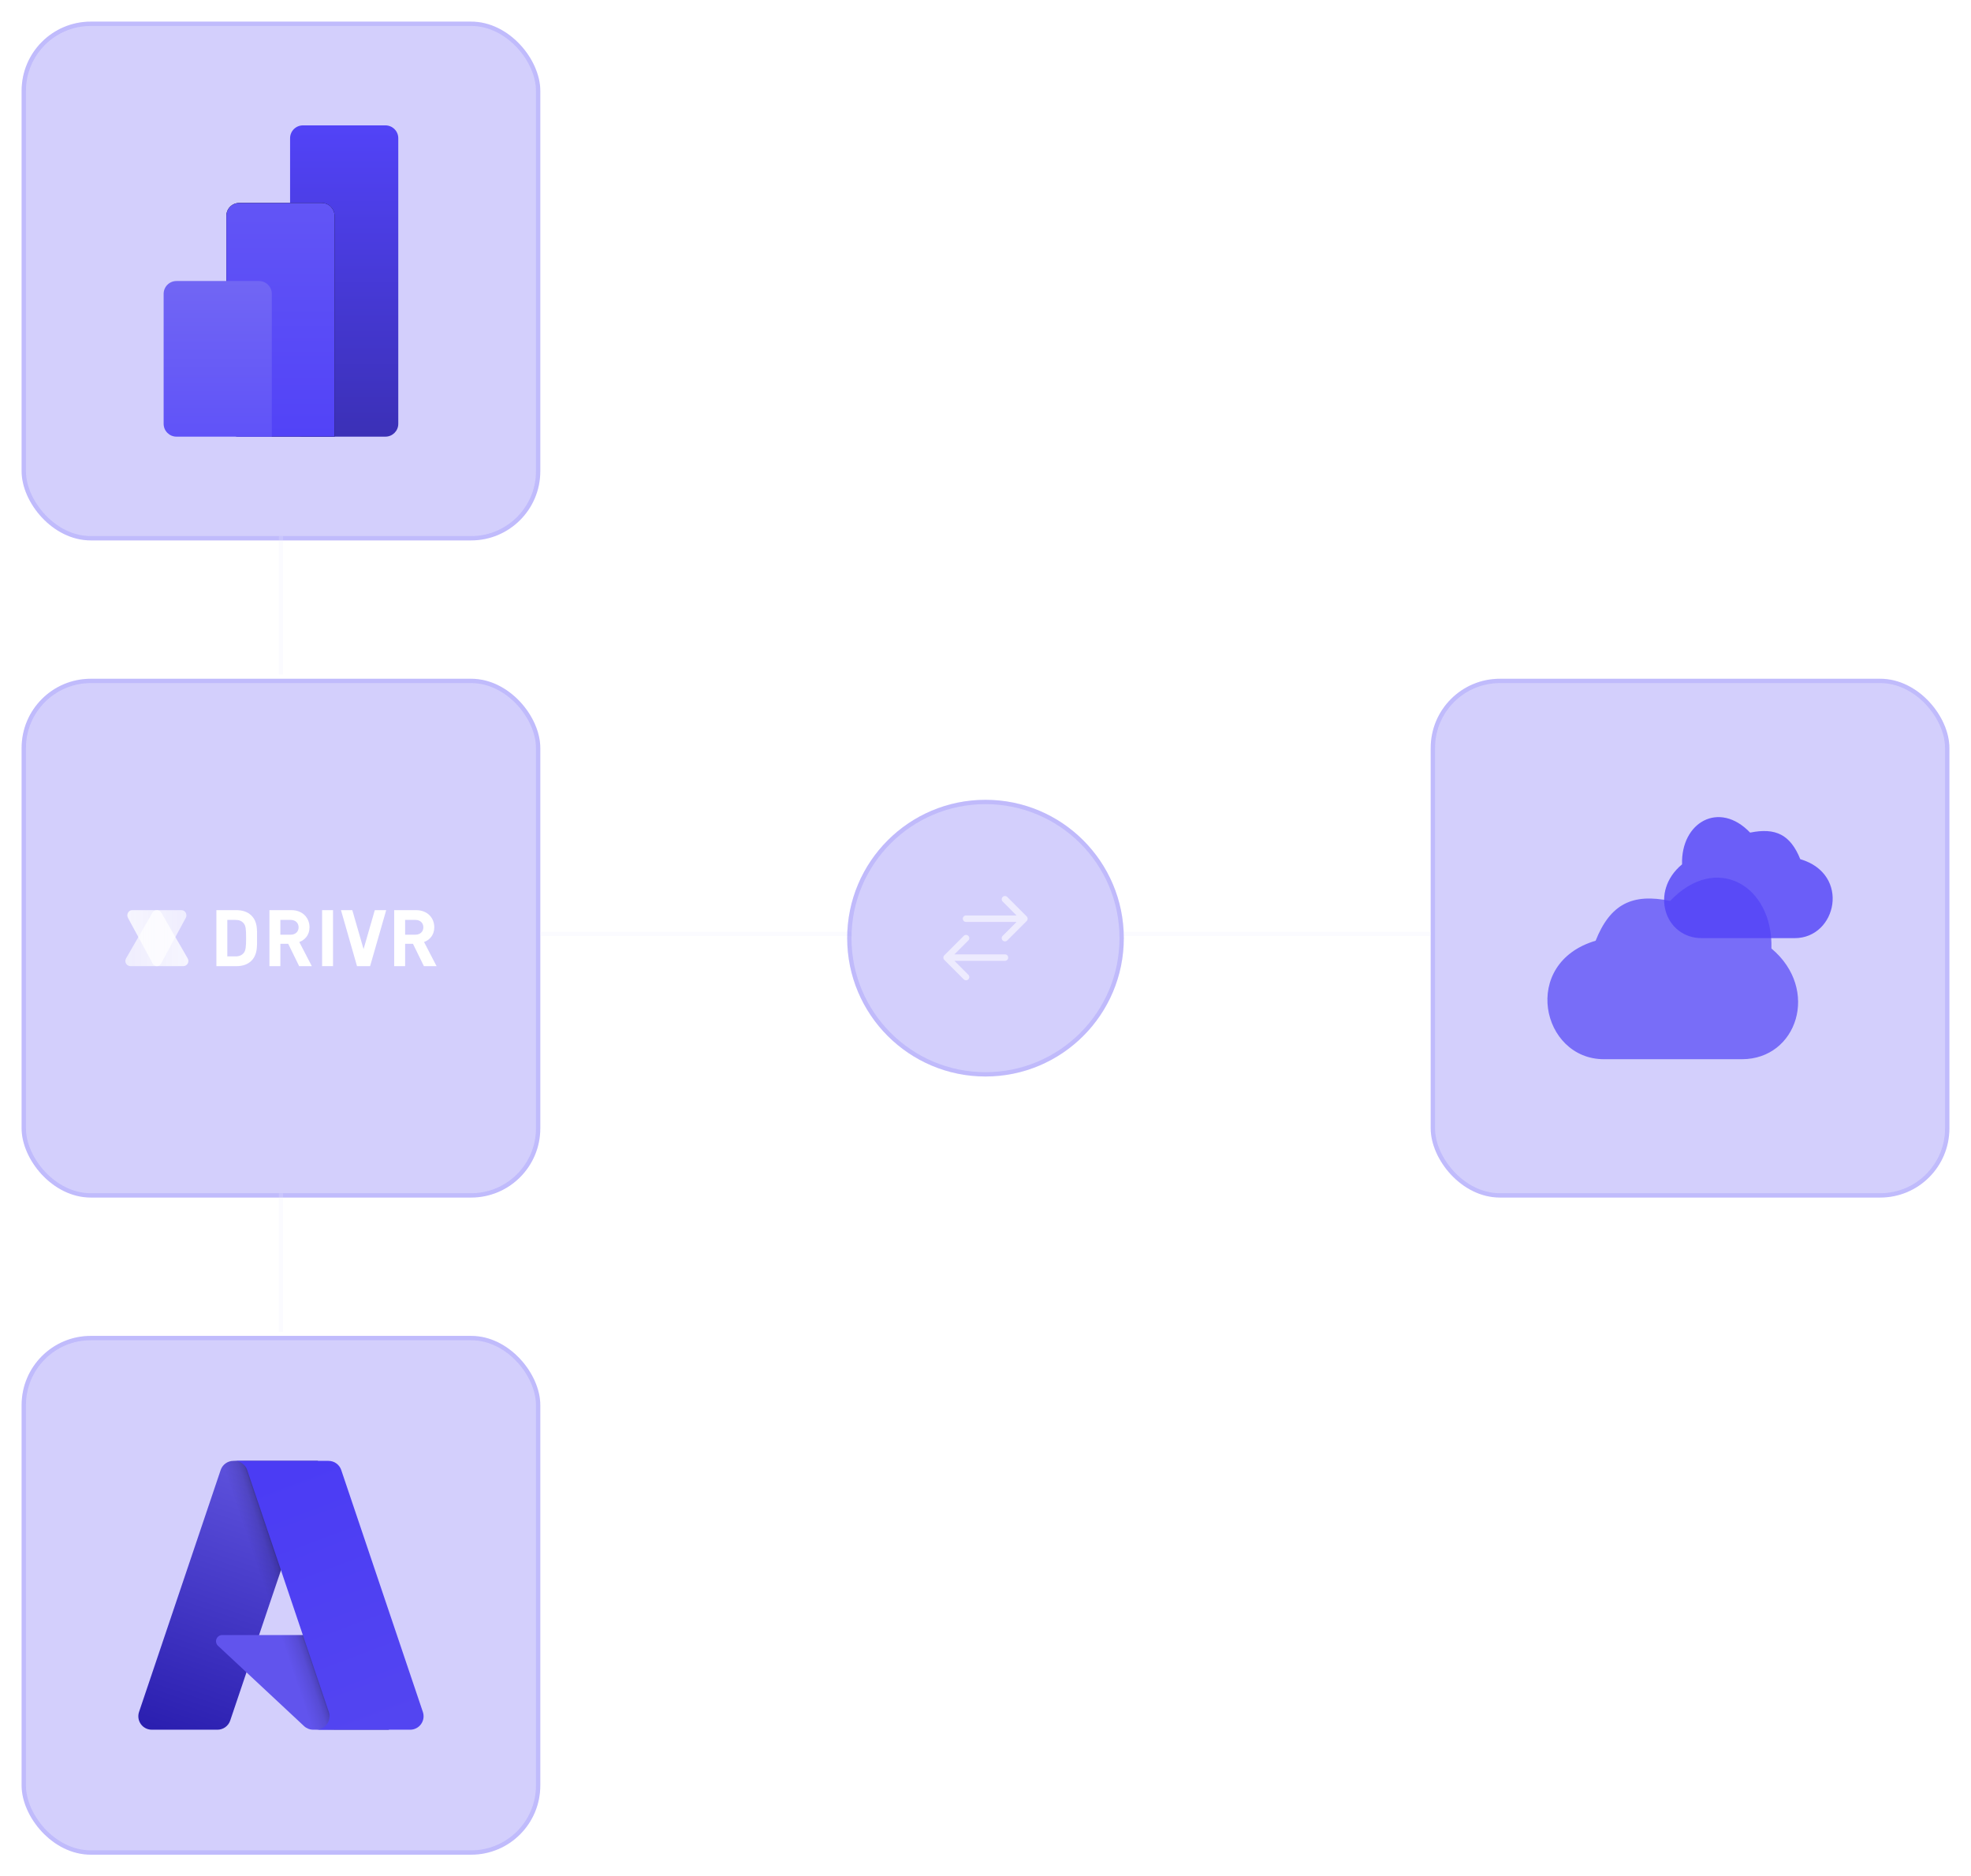 <svg width="456" height="434" viewBox="0 0 456 434" fill="none" xmlns="http://www.w3.org/2000/svg">
<g clip-path="url(#clip0_773_3010)">
<g filter="url(#filter0_d_773_3010)">
<rect x="5" y="156" width="120" height="120" rx="16" fill="#5243F7" fill-opacity="0.25"/>
<rect x="5.5" y="156.5" width="119" height="119" rx="15.5" stroke="#5243F7" stroke-opacity="0.15"/>
<path opacity="0.8" d="M37.262 221.878C36.832 222.674 35.755 222.674 35.325 221.878L29.613 211.317C29.183 210.521 29.721 209.525 30.582 209.525L42.005 209.525C42.866 209.525 43.404 210.521 42.974 211.317L37.262 221.878Z" fill="url(#paint0_linear_773_3010)"/>
<path opacity="0.8" d="M35.259 210.123C35.719 209.326 36.868 209.326 37.328 210.123L43.425 220.684C43.885 221.48 43.31 222.475 42.391 222.475L30.196 222.475C29.277 222.475 28.702 221.48 29.162 220.684L35.259 210.123Z" fill="url(#paint1_linear_773_3010)"/>
<path d="M101 222.475H98.072L95.544 217.31H93.725V222.475H91.197V209.525H96.271C98.909 209.525 100.473 211.326 100.473 213.49C100.473 215.309 99.363 216.437 98.108 216.891L101 222.475ZM97.945 213.49C97.945 212.49 97.217 211.781 96.108 211.781H93.725V215.2H96.108C97.217 215.2 97.945 214.491 97.945 213.49Z" fill="white"/>
<path d="M89.348 209.525L85.624 222.475H82.596L78.89 209.525H81.509L84.11 218.533L86.711 209.525H89.348Z" fill="white"/>
<path d="M77.047 222.475H74.519V209.525H77.047V222.475Z" fill="white"/>
<path d="M72.138 222.475H69.21L66.682 217.31H64.863V222.475H62.335V209.525H67.409C70.046 209.525 71.61 211.326 71.61 213.49C71.61 215.309 70.501 216.437 69.246 216.891L72.138 222.475ZM69.082 213.49C69.082 212.49 68.355 211.781 67.245 211.781H64.863V215.2H67.245C68.355 215.2 69.082 214.491 69.082 213.49Z" fill="white"/>
<path d="M59.465 215.946C59.465 217.892 59.61 219.783 58.155 221.238C57.3 222.093 56.082 222.475 54.736 222.475H50.062V209.525H54.736C56.082 209.525 57.3 209.907 58.155 210.762C59.61 212.217 59.465 214 59.465 215.946ZM56.937 215.946C56.937 213.981 56.864 213.163 56.391 212.581C55.955 212.053 55.373 211.781 54.499 211.781H52.59V220.22H54.499C55.373 220.22 55.955 219.947 56.391 219.419C56.864 218.837 56.937 217.91 56.937 215.946Z" fill="white"/>
</g>
<g filter="url(#filter1_d_773_3010)">
<rect x="331" y="156" width="120" height="120" rx="16" fill="#5243F7" fill-opacity="0.25"/>
<rect x="331.5" y="156.5" width="119" height="119" rx="15.5" stroke="#5243F7" stroke-opacity="0.15"/>
<path opacity="0.7" fill-rule="evenodd" clip-rule="evenodd" d="M403.013 244H371.071C356.591 244 351.692 221.76 369.155 216.594C372.562 208.059 377.673 205.586 386.404 207.383C397.051 196.151 410.253 203.789 409.827 218.392C421.113 227.827 415.789 244 403.012 244H403.013Z" fill="#5243F7"/>
<path opacity="0.8" fill-rule="evenodd" clip-rule="evenodd" d="M393.733 216H415.211C424.948 216 428.241 201.173 416.5 197.729C414.208 192.039 410.772 190.39 404.901 191.589C397.741 184.101 388.864 189.193 389.151 198.928C381.562 205.218 385.142 216 393.733 216Z" fill="#5243F7"/>
</g>
<g filter="url(#filter2_d_773_3010)">
<rect x="5" y="4" width="120" height="120" rx="16" fill="#5243F7" fill-opacity="0.25"/>
<rect x="5.5" y="4.5" width="119" height="119" rx="15.5" stroke="#5243F7" stroke-opacity="0.15"/>
<path d="M89.171 28H70.086C68.445 28 67.114 29.33 67.114 30.971V97.029C67.114 98.67 68.445 100 70.086 100H89.171C90.812 100 92.143 98.67 92.143 97.029V30.971C92.143 29.33 90.812 28 89.171 28Z" fill="url(#paint2_linear_773_3010)"/>
<path fill-rule="evenodd" clip-rule="evenodd" d="M77.4 97.029V100H55.343C53.702 100 52.372 98.67 52.372 97.029V48.914C52.372 47.273 53.702 45.943 55.343 45.943H74.429C76.07 45.943 77.4 47.273 77.4 48.914V97.029Z" fill="black"/>
<path fill-rule="evenodd" clip-rule="evenodd" d="M77.4 97.029V100H55.343C53.702 100 52.372 98.67 52.372 97.029V48.914C52.372 47.273 53.702 45.943 55.343 45.943H74.429C76.07 45.943 77.4 47.273 77.4 48.914V97.029Z" fill="url(#paint3_linear_773_3010)"/>
<path fill-rule="evenodd" clip-rule="evenodd" d="M62.886 97.029V100H40.829C39.188 100 37.857 98.67 37.857 97.029V66.971C37.857 65.33 39.188 64 40.829 64H59.914C61.556 64 62.886 65.33 62.886 66.971V97.029Z" fill="url(#paint4_linear_773_3010)"/>
</g>
<g filter="url(#filter3_d_773_3010)">
<rect x="5" y="308" width="120" height="120" rx="16" fill="#5243F7" fill-opacity="0.25"/>
<rect x="5.5" y="308.5" width="119" height="119" rx="15.5" stroke="#5243F7" stroke-opacity="0.15"/>
<g clip-path="url(#clip1_773_3010)">
<path d="M54.004 336.908H73.532L53.26 396.973C53.051 397.59 52.654 398.127 52.125 398.507C51.596 398.887 50.961 399.091 50.31 399.091H35.112C34.618 399.091 34.132 398.974 33.693 398.749C33.253 398.523 32.874 398.197 32.586 397.796C32.298 397.395 32.11 396.931 32.037 396.443C31.964 395.955 32.008 395.456 32.166 394.989L51.053 339.026C51.261 338.409 51.658 337.872 52.187 337.492C52.717 337.112 53.352 336.908 54.004 336.908Z" fill="url(#paint5_linear_773_3010)"/>
<path d="M82.381 377.196H51.414C51.126 377.195 50.845 377.282 50.606 377.444C50.368 377.606 50.185 377.835 50.079 378.103C49.973 378.371 49.951 378.664 50.014 378.945C50.078 379.226 50.224 379.481 50.435 379.678L70.334 398.251C70.913 398.791 71.676 399.091 72.469 399.091H90.004L82.381 377.196Z" fill="#6154ED"/>
<path d="M54.004 336.908C53.345 336.906 52.702 337.114 52.17 337.502C51.638 337.891 51.244 338.439 51.046 339.067L32.189 394.938C32.021 395.407 31.968 395.91 32.035 396.404C32.102 396.899 32.287 397.369 32.575 397.777C32.862 398.184 33.244 398.516 33.687 398.745C34.13 398.974 34.621 399.093 35.12 399.091H50.71C51.291 398.988 51.834 398.732 52.283 398.35C52.732 397.967 53.072 397.473 53.268 396.916L57.028 385.834L70.461 398.362C71.024 398.828 71.73 399.086 72.46 399.091H89.93L82.268 377.196L59.932 377.201L73.603 336.908H54.004Z" fill="url(#paint6_linear_773_3010)"/>
<path d="M78.946 339.023C78.738 338.407 78.342 337.871 77.814 337.492C77.285 337.112 76.651 336.908 76 336.908H54.236C54.887 336.908 55.521 337.112 56.049 337.492C56.578 337.871 56.974 338.407 57.182 339.023L76.07 394.988C76.228 395.456 76.272 395.955 76.199 396.443C76.126 396.931 75.938 397.395 75.65 397.796C75.362 398.197 74.983 398.524 74.544 398.749C74.104 398.975 73.618 399.092 73.124 399.092H94.889C95.383 399.092 95.869 398.974 96.308 398.749C96.748 398.523 97.127 398.197 97.414 397.796C97.702 397.395 97.89 396.931 97.963 396.443C98.037 395.954 97.992 395.456 97.834 394.988L78.946 339.023Z" fill="url(#paint7_linear_773_3010)"/>
</g>
</g>
<g opacity="0.2">
<path d="M65 156L65 124" stroke="#EDEBFE"/>
</g>
<g opacity="0.2">
<path d="M65 308L65 276" stroke="#EDEBFE"/>
</g>
<g opacity="0.2">
<path d="M197 216L125 216" stroke="#EDEBFE"/>
</g>
<g opacity="0.2">
<path d="M331 216L260 216" stroke="#EDEBFE"/>
</g>
<circle cx="228" cy="217" r="32" fill="#5243F7" fill-opacity="0.25"/>
<circle cx="228" cy="217" r="31.5" stroke="#5243F7" stroke-opacity="0.15"/>
<path fill-rule="evenodd" clip-rule="evenodd" d="M231.97 207.47C232.263 207.177 232.737 207.177 233.03 207.47L237.53 211.97C237.671 212.11 237.75 212.301 237.75 212.5C237.75 212.699 237.671 212.89 237.53 213.03L233.03 217.53C232.737 217.823 232.263 217.823 231.97 217.53C231.677 217.237 231.677 216.763 231.97 216.47L235.189 213.25L223.5 213.25C223.086 213.25 222.75 212.914 222.75 212.5C222.75 212.086 223.086 211.75 223.5 211.75L235.189 211.75L231.97 208.53C231.677 208.237 231.677 207.763 231.97 207.47ZM224.03 216.47C224.323 216.763 224.323 217.237 224.03 217.53L220.811 220.75H232.5C232.914 220.75 233.25 221.086 233.25 221.5C233.25 221.914 232.914 222.25 232.5 222.25H220.811L224.03 225.47C224.323 225.763 224.323 226.237 224.03 226.53C223.737 226.823 223.263 226.823 222.97 226.53L218.47 222.03C218.177 221.737 218.177 221.263 218.47 220.97L222.97 216.47C223.263 216.177 223.737 216.177 224.03 216.47Z" fill="#EDEBFE"/>
</g>
<defs>
<filter id="filter0_d_773_3010" x="0" y="152" width="130" height="130" filterUnits="userSpaceOnUse" color-interpolation-filters="sRGB">
<feFlood flood-opacity="0" result="BackgroundImageFix"/>
<feColorMatrix in="SourceAlpha" type="matrix" values="0 0 0 0 0 0 0 0 0 0 0 0 0 0 0 0 0 0 127 0" result="hardAlpha"/>
<feOffset dy="1"/>
<feGaussianBlur stdDeviation="2.5"/>
<feColorMatrix type="matrix" values="0 0 0 0 0 0 0 0 0 0 0 0 0 0 0 0 0 0 0.05 0"/>
<feBlend mode="normal" in2="BackgroundImageFix" result="effect1_dropShadow_773_3010"/>
<feBlend mode="normal" in="SourceGraphic" in2="effect1_dropShadow_773_3010" result="shape"/>
</filter>
<filter id="filter1_d_773_3010" x="326" y="152" width="130" height="130" filterUnits="userSpaceOnUse" color-interpolation-filters="sRGB">
<feFlood flood-opacity="0" result="BackgroundImageFix"/>
<feColorMatrix in="SourceAlpha" type="matrix" values="0 0 0 0 0 0 0 0 0 0 0 0 0 0 0 0 0 0 127 0" result="hardAlpha"/>
<feOffset dy="1"/>
<feGaussianBlur stdDeviation="2.5"/>
<feColorMatrix type="matrix" values="0 0 0 0 0 0 0 0 0 0 0 0 0 0 0 0 0 0 0.05 0"/>
<feBlend mode="normal" in2="BackgroundImageFix" result="effect1_dropShadow_773_3010"/>
<feBlend mode="normal" in="SourceGraphic" in2="effect1_dropShadow_773_3010" result="shape"/>
</filter>
<filter id="filter2_d_773_3010" x="0" y="0" width="130" height="130" filterUnits="userSpaceOnUse" color-interpolation-filters="sRGB">
<feFlood flood-opacity="0" result="BackgroundImageFix"/>
<feColorMatrix in="SourceAlpha" type="matrix" values="0 0 0 0 0 0 0 0 0 0 0 0 0 0 0 0 0 0 127 0" result="hardAlpha"/>
<feOffset dy="1"/>
<feGaussianBlur stdDeviation="2.5"/>
<feColorMatrix type="matrix" values="0 0 0 0 0 0 0 0 0 0 0 0 0 0 0 0 0 0 0.05 0"/>
<feBlend mode="normal" in2="BackgroundImageFix" result="effect1_dropShadow_773_3010"/>
<feBlend mode="normal" in="SourceGraphic" in2="effect1_dropShadow_773_3010" result="shape"/>
</filter>
<filter id="filter3_d_773_3010" x="0" y="304" width="130" height="130" filterUnits="userSpaceOnUse" color-interpolation-filters="sRGB">
<feFlood flood-opacity="0" result="BackgroundImageFix"/>
<feColorMatrix in="SourceAlpha" type="matrix" values="0 0 0 0 0 0 0 0 0 0 0 0 0 0 0 0 0 0 127 0" result="hardAlpha"/>
<feOffset dy="1"/>
<feGaussianBlur stdDeviation="2.5"/>
<feColorMatrix type="matrix" values="0 0 0 0 0 0 0 0 0 0 0 0 0 0 0 0 0 0 0.05 0"/>
<feBlend mode="normal" in2="BackgroundImageFix" result="effect1_dropShadow_773_3010"/>
<feBlend mode="normal" in="SourceGraphic" in2="effect1_dropShadow_773_3010" result="shape"/>
</filter>
<linearGradient id="paint0_linear_773_3010" x1="43.125" y1="216" x2="29.462" y2="216" gradientUnits="userSpaceOnUse">
<stop stop-color="white" stop-opacity="0.8"/>
<stop offset="1" stop-color="white"/>
</linearGradient>
<linearGradient id="paint1_linear_773_3010" x1="29" y1="216" x2="43.587" y2="216" gradientUnits="userSpaceOnUse">
<stop stop-color="white" stop-opacity="0.8"/>
<stop offset="1" stop-color="white"/>
</linearGradient>
<linearGradient id="paint2_linear_773_3010" x1="79.612" y1="28.32" x2="79.612" y2="100.32" gradientUnits="userSpaceOnUse">
<stop stop-color="#5243F7"/>
<stop offset="1" stop-color="#3B30B6"/>
</linearGradient>
<linearGradient id="paint3_linear_773_3010" x1="64.87" y1="45.75" x2="64.87" y2="99.807" gradientUnits="userSpaceOnUse">
<stop stop-color="#6255F6"/>
<stop offset="1" stop-color="#5243F7"/>
</linearGradient>
<linearGradient id="paint4_linear_773_3010" x1="50.355" y1="63.96" x2="50.355" y2="99.96" gradientUnits="userSpaceOnUse">
<stop stop-color="#7166F4"/>
<stop offset="1" stop-color="#6053F8"/>
</linearGradient>
<linearGradient id="paint5_linear_773_3010" x1="61.121" y1="341.516" x2="40.84" y2="401.43" gradientUnits="userSpaceOnUse">
<stop stop-color="#5C50DB"/>
<stop offset="1" stop-color="#2A1EAF"/>
</linearGradient>
<linearGradient id="paint6_linear_773_3010" x1="67.456" y1="369.438" x2="62.765" y2="371.024" gradientUnits="userSpaceOnUse">
<stop stop-opacity="0.3"/>
<stop offset="0.071" stop-opacity="0.2"/>
<stop offset="0.321" stop-opacity="0.1"/>
<stop offset="0.623" stop-opacity="0.05"/>
<stop offset="1" stop-opacity="0"/>
</linearGradient>
<linearGradient id="paint7_linear_773_3010" x1="64.876" y1="339.769" x2="87.139" y2="399.079" gradientUnits="userSpaceOnUse">
<stop stop-color="#4B3CF4"/>
<stop offset="1" stop-color="#5345F1"/>
</linearGradient>
<clipPath id="clip0_773_3010">
<rect width="456" height="434" fill="white"/>
</clipPath>
<clipPath id="clip1_773_3010">
<rect width="72" height="72" fill="white" transform="translate(29 332)"/>
</clipPath>
</defs>
</svg>
